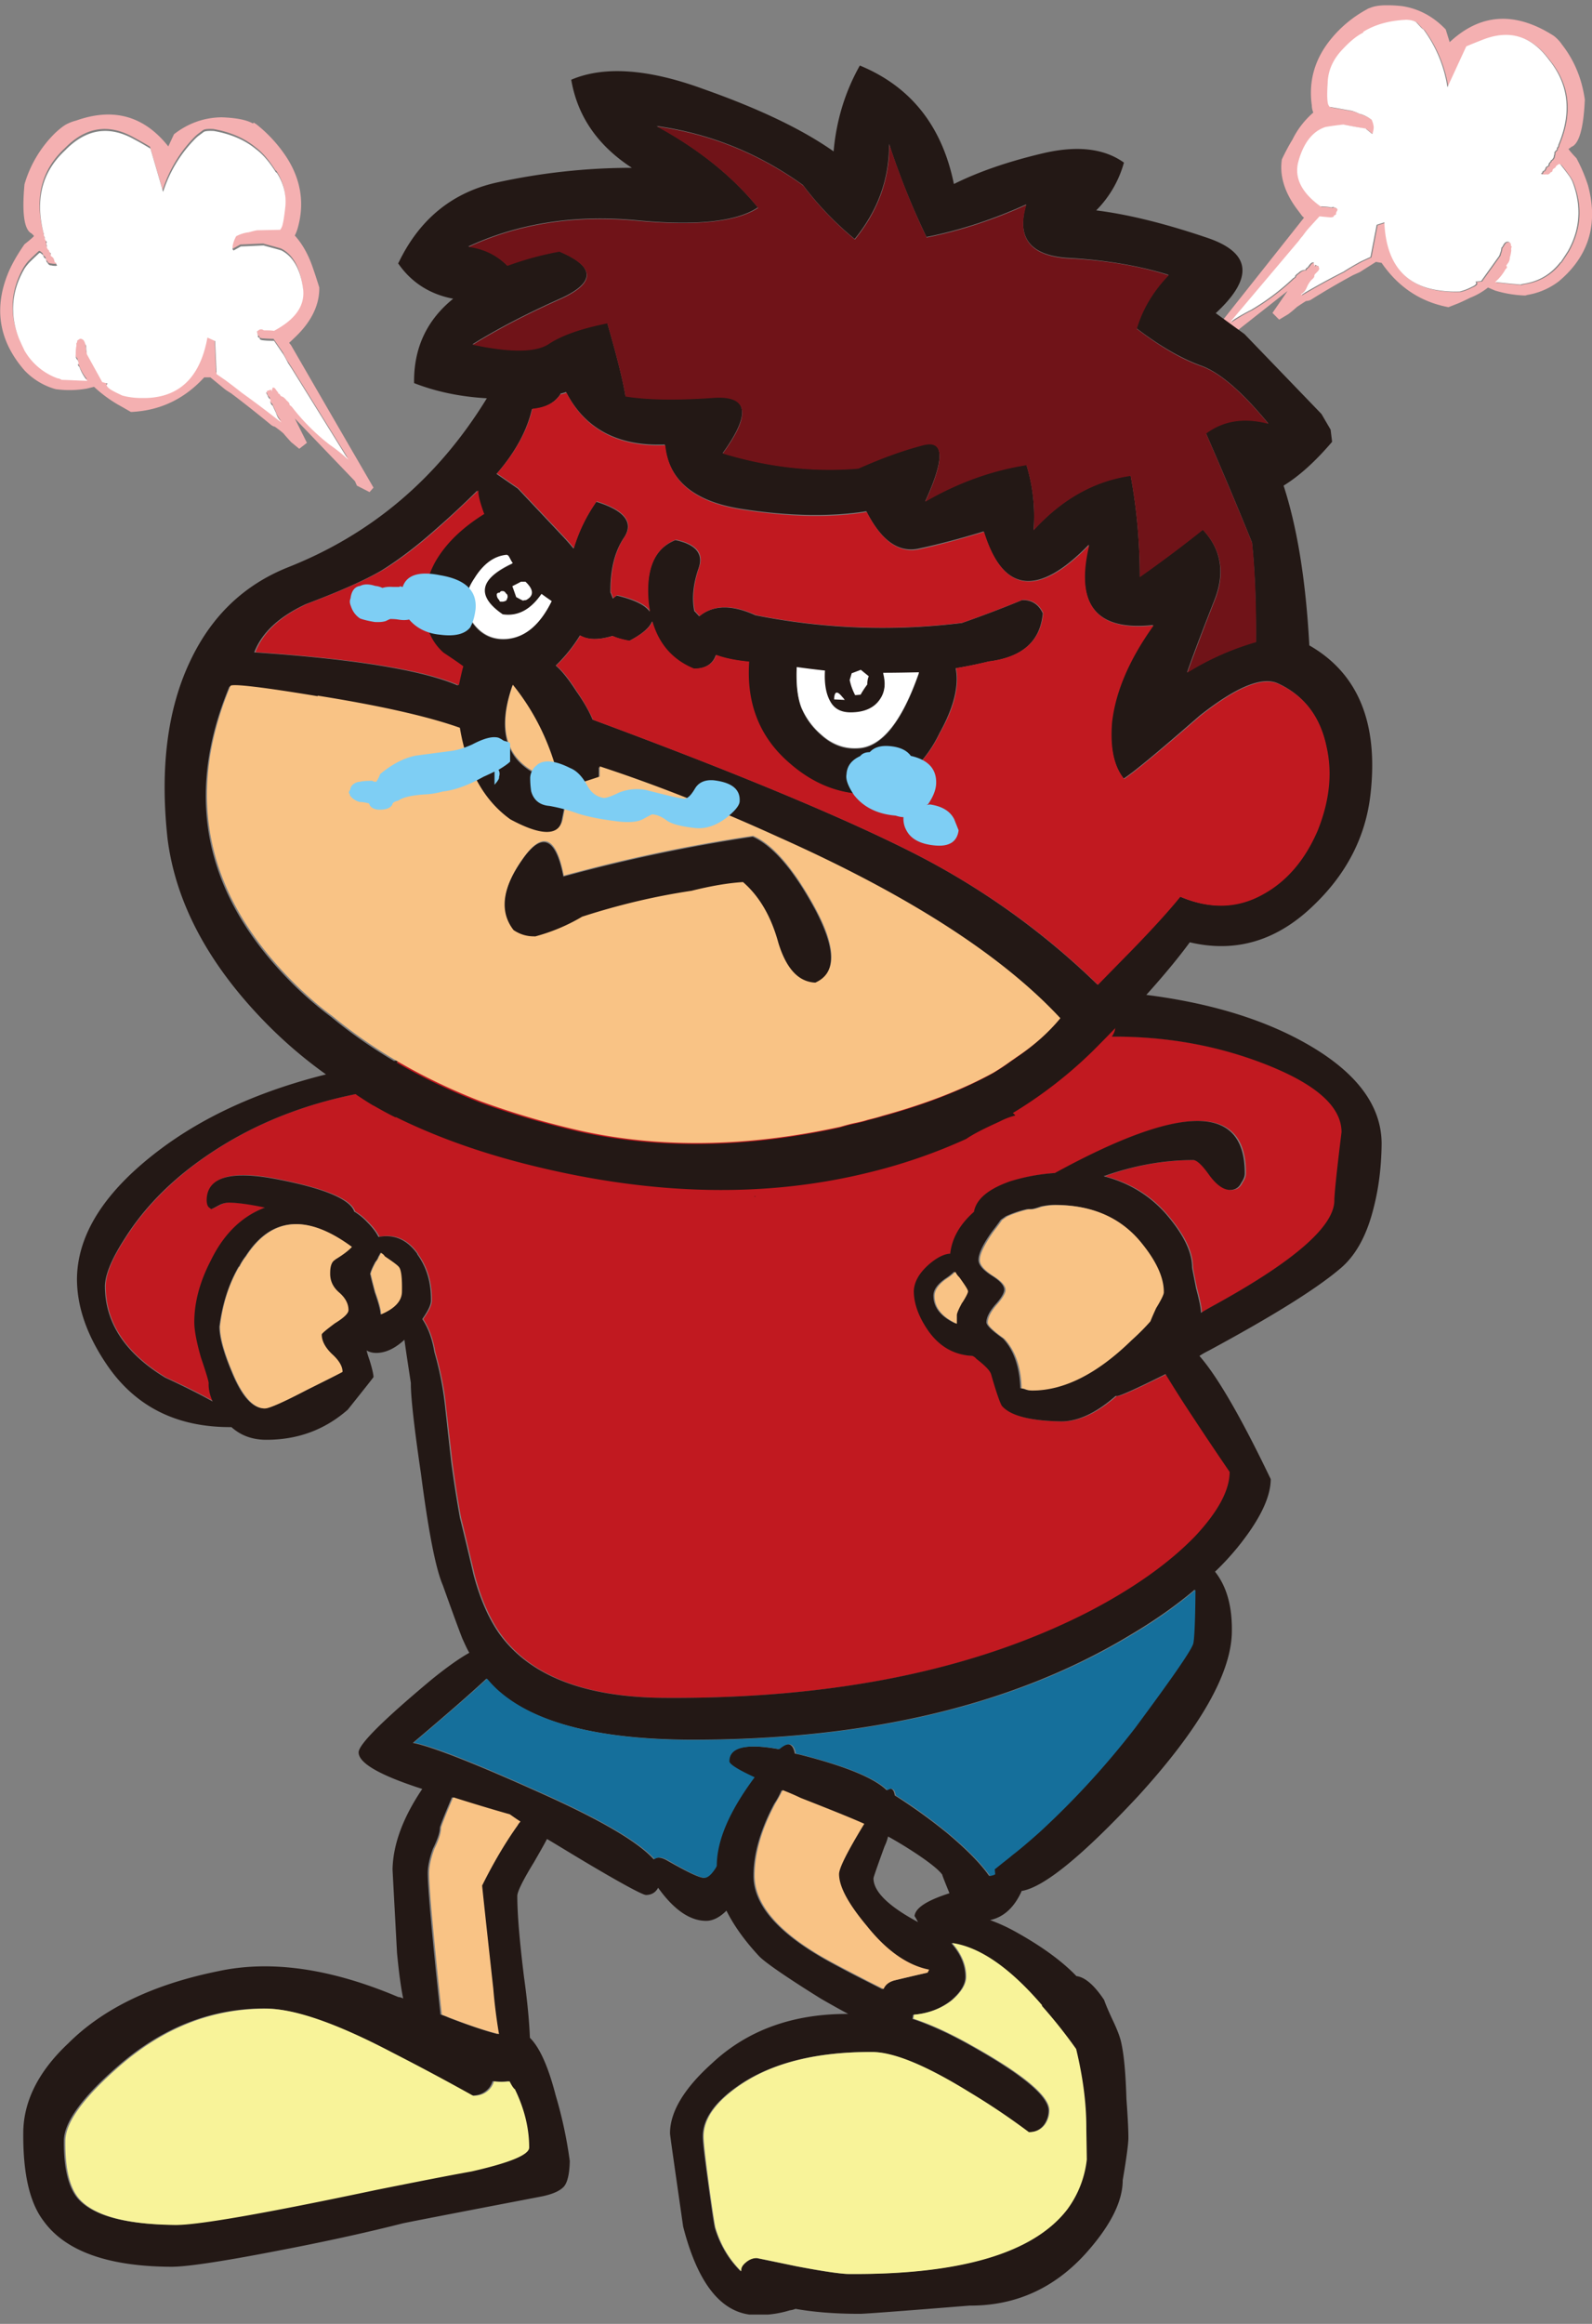 <svg width="109" height="159" fill="none" xmlns="http://www.w3.org/2000/svg"><rect width="100%" height="100%" fill="#808080" stroke="none"/><g clip-path="url(#a)" fill-rule="evenodd" clip-rule="evenodd"><path d="M17.32 8.452c-.407-.239-1.12-.392-2.153-.426-1.203.017-2.288.409-3.254 1.158l-.39.834c-1.66-2.094-3.762-2.673-6.304-1.77-.27.068-.525.17-.762.306-.237.153-.458.34-.661.528a8.07 8.07 0 0 0-2.118 3.525c-.187 2.009-.017 3.133.491 3.371l.136.136c.017 0 .017.017 0 .069a8.584 8.584 0 0 1-.627.527c-.39.562-.746 1.141-1.034 1.771-1.102 2.503-.763 4.802 1.034 6.862a4.677 4.677 0 0 0 2.05 1.26c.068.017.119.034.17.034a6.89 6.89 0 0 0 2.05-.05l.492-.12a9.08 9.08 0 0 0 1.898 1.362l.627.358c1.966-.085 3.643-.868 5.016-2.367h.424l1 .817c.135.103.287.188.44.29.949.715 1.847 1.43 2.694 2.128.085.069.17.12.272.137.22.153.423.306.593.46.17.204.356.408.525.595l.56.46.525-.409-.83-1.668 4.117 4.29.136.307.864.443.271-.307a4906.033 4906.033 0 0 1-5.643-9.74l-.135-.17s.084-.068.135-.119l.339-.323c1.085-1.056 1.61-2.18 1.593-3.338a38.644 38.644 0 0 0-.492-1.498c-.288-.8-.677-1.499-1.186-2.06.085-.154.136-.307.187-.46.491-1.686.254-3.304-.712-4.836a9.555 9.555 0 0 0-2.085-2.299c-.067-.051-.135-.085-.203-.136m1.56 3.32c.457.732.66 1.482.575 2.265-.084.783-.17 1.277-.254 1.447a.635.635 0 0 1-.102.17l-1.592.035a6.651 6.651 0 0 0-.56.136c-.288.017-.576.119-.864.272a2.515 2.515 0 0 0-.203.494c-.051.12-.051.238-.034.409 0 .017.017.05.068.068l.491-.273c.525-.017 1.05-.05 1.56-.068.423.12.83.222 1.22.34.83.41 1.321 1.312 1.49 2.708.12 1.107-.542 2.043-2 2.793a8.267 8.267 0 0 0-.694-.034.324.324 0 0 0-.136-.068h-.067s-.136.034-.204.102c-.017 0-.05.017-.067.068.017.068.034.119.034.17.016.017.033.068.033.136 0 .051.034.085.102.103.017.05.034.085.034.102a.403.403 0 0 0 .203.068c.255.017.509.034.763.034l.644.936c.101.205.203.409.322.596.085.12.152.239.237.358l3.88 6.25a18.097 18.097 0 0 0-1.287-1.04c-1-.783-1.864-1.651-2.593-2.605-.068-.05-.118-.085-.135-.102 0-.051 0-.085-.034-.136a.805.805 0 0 0-.17-.17 1.573 1.573 0 0 0-.237-.239c-.05-.017-.102-.051-.17-.068-.05-.12-.101-.17-.169-.17 0-.068-.017-.102-.068-.137-.017-.05-.05-.085-.102-.136-.017-.068-.084-.119-.169-.136-.05 0-.068.051-.068.136-.05 0-.05.051 0 .136-.05-.05-.084-.085-.101-.136-.017 0-.051 0-.068.034-.068.017-.119.034-.17.034 0 .017-.017.069-.067.137 0 .05 0 .068.033.102.017.05.051.085.068.136.017.068.051.12.102.17l.068.068s.017.12 0 .17c.017.069.05.12.067.17.068.052.12.103.136.171.085.188.153.324.203.443.051.153.119.29.204.409.017.05.05.068.067.102a.26.26 0 0 1 .068.102 42.918 42.918 0 0 0-2.694-2.026 18.25 18.25 0 0 0-1.136-.869l-.593-.408-.101-2.265-.526-.239c-.508 2.793-2.016 4.172-4.508 4.138a5.03 5.03 0 0 1-1.321-.17 5.85 5.85 0 0 1-.797-.409c-.271-.17-.339-.306-.203-.408l-.373-.103-1.034-1.873s-.034-.136-.034-.204c-.017-.12-.034-.238-.034-.409a.912.912 0 0 1-.101-.238l-.068-.136s-.102-.085-.17-.102h-.033s-.068 0-.102.034c-.085.05-.136.068-.136.102 0 .085-.017.136-.067.17a.564.564 0 0 1 0 .239c-.017.17-.034.357-.034.527-.017.154.017.29.135.392.017.051.034.085.034.136.051.051.051.068 0 .102a.189.189 0 0 0 0 .137c.051.05.085.085.102.136.102.29.271.579.491.868.017 0 .034 0 .034.034h-.034c-.559-.017-1.135-.05-1.728-.068a.567.567 0 0 0-.271-.102c-.966-.358-1.729-.97-2.254-1.873a.13.13 0 0 0-.034-.068 5.283 5.283 0 0 1-.356-.766c-.644-1.652-.525-3.236.356-4.768.102-.153.203-.307.339-.443.22-.221.457-.443.695-.664h.067s.136.102.204.17c0 .051 0 .085.034.102.017.052.05.086.101.103a.22.22 0 0 1 .068.17c.017.068.05.12.102.136 0 .051.034.085.101.136.051.017.085.035.136.035.119.017.22.034.339.034l.068-.035s-.068-.085-.068-.136c-.017-.05-.05-.068-.102-.068-.017-.12-.05-.187-.068-.238-.016-.051-.05-.068-.067-.102-.051-.052-.085-.086-.136-.103v-.17s-.05-.085-.102-.102c0-.068-.017-.12-.067-.136a.639.639 0 0 1-.102-.17v-.137s0-.05-.034-.102c0-.017 0-.068.034-.136-.017-.017-.05-.068-.102-.136-.017-.052-.034-.085-.034-.137 0-.05 0-.085-.033-.102a.607.607 0 0 1-.034-.17c-.61-2.333-.136-4.24 1.457-5.721 1.44-1.482 3.016-1.72 4.745-.75.373.205.746.41 1.102.63l.864 2.963c.474-1.43 1.203-2.639 2.22-3.66.05-.052.119-.103.17-.154l.39-.29c.118-.068.338-.085.694-.068 1.17.205 2.135.63 2.88 1.243.441.324.899.835 1.357 1.567" fill="#F4B0B1"/><path d="M18.878 11.772c-.457-.732-.915-1.243-1.355-1.566-.763-.63-1.729-1.039-2.881-1.243-.356-.017-.593 0-.695.068l-.39.29s-.118.101-.17.153a9.096 9.096 0 0 0-2.22 3.66l-.864-2.962a16.968 16.968 0 0 0-1.101-.63c-1.729-.971-3.305-.733-4.745.749C2.864 11.772 2.389 13.679 3 16.012c0 .051 0 .12.033.17.017.018.034.052.034.103 0 .05 0 .085.034.136.051.068.085.119.102.136-.017.068-.034.12-.034.136.017.051.034.085.034.102v.137s.05.102.102.17c.05.017.067.068.067.136.051.017.068.051.102.102v.17s.085.052.136.103c.017.017.05.05.067.102.017.051.051.12.068.238.051 0 .085.017.102.068 0 .052.017.086.068.137l-.068.034c-.119 0-.22 0-.34-.034-.05 0-.084 0-.135-.034-.067-.051-.101-.086-.101-.137-.051-.017-.085-.068-.102-.136a.219.219 0 0 0-.068-.17.153.153 0 0 1-.101-.102c-.017-.017-.034-.051-.034-.102a1.788 1.788 0 0 0-.204-.17h-.067c-.238.22-.475.442-.695.663-.119.137-.238.273-.34.443-.88 1.532-1 3.116-.355 4.768.119.272.237.528.356.766a.13.13 0 0 0 .034.068 4.293 4.293 0 0 0 2.254 1.873.566.566 0 0 1 .27.102c.594.017 1.153.052 1.73.069h.033s0-.035-.034-.035c-.22-.289-.39-.579-.491-.868-.017-.051-.051-.085-.102-.136a.189.189 0 0 1 0-.136c.05-.017.05-.052 0-.103 0-.05 0-.085-.034-.136-.118-.102-.152-.238-.135-.391 0-.17 0-.358.034-.528a.564.564 0 0 0 0-.239c.05-.017.067-.085.067-.17 0-.017.051-.051.136-.102.017-.017.05-.034.102-.034h.033s.12.05.17.102l.068.136s.05.153.101.239c0 .153 0 .29.034.408 0 .068 0 .137.034.205L7 26.144l.373.102c-.136.085-.068.221.203.409.254.153.508.272.797.408.44.12.88.17 1.321.17 2.492.052 4-1.328 4.508-4.137l.525.238.102 2.265.593.408c.373.273.746.562 1.136.869a74.242 74.242 0 0 1 2.694 2.026c-.017-.051-.05-.068-.068-.102-.017-.017-.05-.051-.067-.102a1.315 1.315 0 0 1-.204-.409c-.05-.12-.118-.255-.203-.443-.017-.068-.068-.119-.136-.17-.017-.051-.05-.102-.067-.17a.29.29 0 0 0 0-.17l-.068-.069s-.085-.102-.102-.17c-.017-.05-.05-.085-.068-.136-.017-.017-.034-.051-.034-.102.051-.068.068-.12.068-.136.051 0 .102 0 .17-.034a.128.128 0 0 1 .067-.035c.017.052.051.086.102.137-.05-.085-.05-.137 0-.137 0-.085.017-.136.068-.136.085.017.152.068.17.136.05.052.067.086.101.137.05.017.068.068.068.136.068 0 .119.051.17.17.067.017.118.051.169.068.084.068.17.137.237.239a.802.802 0 0 1 .17.17c.017.051.033.085.033.136.017.017.068.051.136.102a14.476 14.476 0 0 0 2.593 2.606c.44.306.881.647 1.288 1.038l-3.881-6.249c-.085-.12-.152-.238-.237-.358a10.225 10.225 0 0 0-.322-.595l-.644-.937c-.238 0-.492 0-.763-.034a.404.404 0 0 1-.203-.068c0-.017 0-.051-.034-.102-.068-.017-.102-.051-.102-.102 0-.069 0-.12-.034-.137 0-.05 0-.102-.034-.17.017-.051.051-.068.068-.068.068-.068.136-.102.204-.102h.067s.119.05.136.068c.254 0 .491 0 .695.034 1.44-.766 2.101-1.686 2-2.793-.17-1.396-.678-2.281-1.492-2.707-.39-.12-.813-.221-1.22-.34-.508.017-1.034.05-1.559.067l-.492.273s-.067-.051-.067-.068c-.017-.153 0-.29.034-.409.05-.17.118-.34.203-.494.288-.153.576-.238.864-.272.187-.051.373-.102.56-.136l1.592-.034s.085-.12.102-.17c.085-.17.17-.665.254-1.448.068-.783-.118-1.55-.576-2.265" fill="#fff"/><path d="M93.765.551s-.136.051-.203.102a8.183 8.183 0 0 0-2.356 1.924c-1.17 1.38-1.627 2.93-1.39 4.632 0 .153.034.323.102.494a5.843 5.843 0 0 0-1.423 1.839c-.271.442-.509.902-.729 1.362-.17 1.124.186 2.299 1.102 3.49l.305.41s.084.05.101.101l-.135.17c-2.305 2.912-4.61 5.807-6.897 8.702l.237.34.898-.34.17-.239 4.609-3.627-1.034 1.499.458.46.627-.375c.203-.153.406-.323.593-.494.203-.136.407-.272.627-.408a.766.766 0 0 0 .305-.069 50.976 50.976 0 0 1 2.915-1.702l.457-.205 1.102-.698.39.068c1.152 1.67 2.677 2.674 4.575 3.031l.695-.272c.271-.12.525-.238.796-.375.441-.17.848-.408 1.22-.698l.475.205a7.939 7.939 0 0 0 2.017.34c.05 0 .101 0 .169-.034a4.84 4.84 0 0 0 2.186-.937c2.051-1.72 2.712-3.916 2-6.555a11.053 11.053 0 0 0-.797-1.873 6.365 6.365 0 0 1-.525-.596c0-.051 0-.068.034-.068.051-.017.085-.051.136-.102.525-.17.847-1.26.932-3.236-.204-1.43-.712-2.673-1.56-3.763a2.626 2.626 0 0 0-.559-.596c-.237-.153-.474-.29-.695-.409-2.372-1.243-4.507-.97-6.44.835l-.27-.869c-.848-.885-1.847-1.43-3.017-1.6-1.017-.102-1.745-.068-2.186.136m-.39 1.669c.814-.511 1.814-.784 2.983-.835.339.017.56.086.66.17l.34.375s.101.085.17.136A8.996 8.996 0 0 1 99.17 6l1.288-2.793a26.61 26.61 0 0 1 1.135-.46c1.831-.715 3.356-.238 4.542 1.397 1.356 1.669 1.559 3.593.627 5.806 0 .068-.017.12-.068.17-.017.018-.034.052-.034.103 0 .05-.017.085-.067.102-.051.068-.085.102-.102.136v.136s-.034.085-.034.103c0 .017 0 .068-.034.136-.017.017-.051.068-.102.136-.067.017-.101.068-.101.136a.153.153 0 0 0-.102.102.504.504 0 0 0-.034.17c-.051 0-.085.018-.135.069-.051.017-.068.05-.068.102a.637.637 0 0 1-.102.17c-.051 0-.085.017-.102.068 0 .051-.033.085-.101.136l.068.035a.917.917 0 0 0 .305 0c.05.017.084.017.135 0 .085-.052.136-.086.136-.137.051 0 .085-.017.135-.068 0-.068.017-.119.068-.17.051-.017.085-.051.136-.102.017 0 .034-.017.034-.068.067-.068.152-.12.237-.17a.13.13 0 0 0 .068.034c.203.238.389.493.559.732.119.153.203.306.271.46.644 1.634.542 3.218-.305 4.733-.153.238-.305.477-.458.698 0 .017-.017.051-.067.068a3.747 3.747 0 0 1-2.424 1.465c-.135.017-.237.05-.305.068a51.632 51.632 0 0 1-1.694-.17h-.034s0-.034.034-.034c.271-.239.474-.494.627-.767a.354.354 0 0 1 .101-.136c.051-.017.051-.068.034-.136-.051-.017-.051-.051 0-.102a.262.262 0 0 1 .068-.103.656.656 0 0 0 .136-.408c.05-.153.084-.324.101-.494a.409.409 0 0 1 .034-.238c-.051-.017-.068-.085-.068-.17.017-.018 0-.069-.101-.137-.017-.017-.051-.034-.102-.034h-.034s-.119.017-.169.068l-.102.136s-.068.137-.136.205a1.44 1.44 0 0 1-.101.408c0 .052-.017.103-.068.17l-1.22 1.704-.39.034c.136.119.051.238-.271.374a3.813 3.813 0 0 1-.797.307 7.17 7.17 0 0 1-1.355-.069c-2.44-.306-3.712-1.873-3.813-4.665l-.526.17-.423 2.197-.661.306c-.373.205-.78.426-1.186.698a49.424 49.424 0 0 0-2.915 1.601c.017-.051.05-.085.068-.102a.26.26 0 0 0 .101-.068c.085-.085.17-.205.237-.358.051-.119.119-.238.238-.409a.804.804 0 0 1 .17-.17c.016-.017.05-.068.1-.136-.016-.051 0-.102.035-.17l.068-.068.135-.137s.05-.05.068-.102c.017-.017.034-.05.034-.102-.017-.068-.034-.12-.034-.136-.051-.017-.102-.051-.17-.068a.129.129 0 0 0-.067-.034l-.102.102c.05-.085.05-.136 0-.136.017-.085 0-.137-.034-.137a.241.241 0 0 0-.203.103c-.051.05-.068.085-.102.136-.017 0-.05.034-.068.102-.068 0-.118.051-.17.17-.084 0-.152 0-.203.034-.084.017-.17.085-.27.17-.069.052-.12.086-.17.137-.051.05-.068.085-.068.136-.017.017-.068.051-.136.102-.864.817-1.83 1.55-2.88 2.163-.492.238-.966.527-1.424.834l4.677-5.534c.085-.136.17-.238.271-.34a3.56 3.56 0 0 1 .441-.562l.729-.8c.237.016.491.05.762.067.051 0 .119 0 .204-.034 0-.017 0-.05.033-.102.085-.017.136-.05.136-.102 0-.068 0-.12.034-.136.017-.051.05-.085.068-.136-.017-.069-.051-.103-.068-.103a.217.217 0 0 0-.17-.068l-.067-.034s-.119.034-.136.034a3.52 3.52 0 0 0-.728-.068c-1.288-.936-1.797-1.941-1.526-3.03.356-1.312.966-2.112 1.864-2.402.373-.068.78-.119 1.22-.17.492.085 1 .17 1.526.272l.457.375s.034-.051.034-.068c.051-.153.068-.29.068-.409a1.517 1.517 0 0 0-.136-.493 2.222 2.222 0 0 0-.83-.41 3.342 3.342 0 0 0-.525-.203l-1.525-.273s-.085-.12-.102-.17c-.068-.205-.085-.681-.034-1.43.017-.8.305-1.516.864-2.163.576-.647 1.102-1.09 1.593-1.328" fill="#F4B0B1"/><path d="M93.358 2.22c-.491.238-1.016.68-1.593 1.328-.559.647-.847 1.362-.864 2.162-.05.75-.034 1.226.034 1.43a.64.64 0 0 0 .102.171l1.525.272c.17.052.356.12.525.205.288.068.56.204.83.408.068.154.12.324.136.494 0 .12-.017.239-.068.409 0 .017 0 .051-.034.068l-.457-.375a35.179 35.179 0 0 1-1.525-.272c-.44.051-.847.102-1.22.17-.882.29-1.509 1.09-1.864 2.401-.272 1.09.237 2.095 1.525 3.031.237 0 .491.017.728.068.017 0 .068 0 .136-.034l.068.034s.118.017.17.068c.016 0 .05.034.067.103-.017.05-.05.085-.068.136-.017.017-.034.068-.034.136 0 .051-.05.085-.135.102-.017.051-.034.068-.034.102-.085.017-.153.034-.204.034-.27-.017-.525-.05-.762-.068l-.729.8c-.152.17-.305.375-.44.562-.085.086-.17.205-.272.341l-4.677 5.534a11.98 11.98 0 0 1 1.424-.834 15.954 15.954 0 0 0 2.88-2.163c.068-.051.12-.068.136-.102 0-.051.017-.085.068-.136.05-.051.102-.085.17-.136a.662.662 0 0 1 .474-.205c.05-.119.102-.17.17-.17.016-.068.05-.102.067-.102.017-.051.051-.085.102-.137a.241.241 0 0 1 .203-.102c.051 0 .051.051.034.137.051 0 .051.05 0 .136.051-.051.085-.068.102-.102.017 0 .05 0 .068.034.067.017.118.05.17.068 0 .017 0 .068.033.136 0 .051 0 .068-.034.102-.017.051-.05.085-.068.102l-.135.137-.068.068s-.05.119-.034.17c-.05.068-.085.12-.102.136a.802.802 0 0 0-.17.17c-.118.154-.186.29-.236.41-.068.152-.136.271-.238.357-.017.017-.05.05-.101.068-.017.017-.051.05-.068.102a49.458 49.458 0 0 1 2.915-1.6 19.18 19.18 0 0 1 1.186-.699l.66-.306.425-2.197.525-.17c.118 2.792 1.39 4.359 3.813 4.666.44.068.898.085 1.356.068a3.82 3.82 0 0 0 .796-.307c.305-.136.39-.255.271-.374l.39-.035 1.22-1.702s.068-.12.068-.17c.051-.12.085-.239.102-.41a.484.484 0 0 0 .135-.204l.102-.136s.102-.068.169-.068h.034s.068 0 .102.034c.085.068.119.12.102.136 0 .085.017.136.067.17a.317.317 0 0 0-.034.239c-.016.17-.05.34-.101.494 0 .153-.051.29-.136.408-.017.017-.051.052-.068.103-.05.05-.05.068 0 .102.017.068 0 .119-.033.136-.051.051-.085.085-.102.136a3.292 3.292 0 0 1-.627.767c-.017 0-.034 0-.034.034h.034c.559.068 1.118.119 1.694.17.068-.017.17-.051.306-.068.999-.17 1.796-.664 2.423-1.465.051-.017.068-.05.068-.068.152-.221.305-.46.457-.698.848-1.515.932-3.099.305-4.734a2.168 2.168 0 0 0-.271-.46c-.169-.238-.373-.493-.559-.732-.017 0-.051 0-.068-.034a1.196 1.196 0 0 0-.237.17c0 .052 0 .069-.034.069-.051.05-.085.085-.136.102a.221.221 0 0 0-.067.17c-.051.051-.085.068-.136.068 0 .051-.051.085-.136.136a.185.185 0 0 1-.135 0 .912.912 0 0 1-.305 0l-.068-.034s.102-.085.102-.136c.017-.05.051-.068.101-.068a.639.639 0 0 0 .102-.17c0-.051.017-.068.068-.102.051-.051.085-.068.135-.068 0-.069 0-.12.034-.17.034-.052.051-.086.102-.103 0-.068.034-.12.102-.136.051-.068.084-.12.101-.136.017-.068.034-.12.034-.136 0-.018 0-.052.034-.103v-.136l.102-.136c.051-.017.068-.051.068-.102s0-.085.034-.103a.221.221 0 0 0 .067-.17c.932-2.196.712-4.137-.627-5.806-1.203-1.652-2.711-2.112-4.541-1.396-.39.153-.78.306-1.136.46l-1.288 2.792a8.998 8.998 0 0 0-1.627-3.934c-.067-.05-.118-.085-.17-.136l-.338-.374c-.119-.086-.339-.154-.66-.17-1.17.05-2.17.323-2.984.834" fill="#fff"/><path d="M33.147 74.621c-.17 0-.406-.085-.66-.238.44-.017.915-.051 1.39-.102a.884.884 0 0 1-.73.34Zm-5.71-2.094c-.204.085-.306.204-.306.34 0 .426.068.733.204.937.203.221.491.392.898.494-6.033.528-11.15 2.435-15.32 5.704-1.796 1.43-3.22 2.98-4.287 4.666-.915 1.38-1.373 2.486-1.39 3.303 0 2.52 1.373 4.598 4.118 6.266 1.356.63 2.44 1.158 3.254 1.635-.204-.46-.288-.885-.271-1.26 0-.12-.17-.681-.526-1.737-.305-1.073-.457-1.873-.457-2.435 0-1.158.271-2.35.83-3.593.136-.272.271-.527.407-.8.881-1.72 2.084-2.86 3.61-3.44a15.427 15.427 0 0 0-2.424-.34c-.237 0-.474.051-.695.17a6.575 6.575 0 0 1-.559.273l-.17-.137c-.084-.085-.135-.255-.135-.493.017-1.601 1.712-2.06 5.05-1.363 3.101.63 4.78 1.346 5.05 2.163.34.204.627.443.898.732.356.358.61.681.763 1.005 1.085-.205 1.966.187 2.66 1.175v.034c.645.885.95 1.94.933 3.167 0 .29-.204.715-.593 1.26.39.579.677 1.328.83 2.265.373 1.31.627 2.537.729 3.695.084.749.237 2.026.44 3.831.22 1.617.424 2.895.593 3.797.204.8.509 2.094.932 3.899.441 1.652 1.034 2.997 1.763 4.036 2.084 2.912 5.88 4.376 11.388 4.393 11.54.068 21.25-1.924 29.097-5.96 3.017-1.583 5.39-3.286 7.168-5.091 1.577-1.686 2.356-3.15 2.356-4.41-.813-1.209-1.644-2.418-2.457-3.661a167.934 167.934 0 0 1-1.932-3.03c-2.017 1.004-3.118 1.498-3.322 1.498h-.101c-1.322 1.157-2.56 1.736-3.712 1.736-2.101-.017-3.457-.357-4.05-1.038-.118-.12-.373-.852-.762-2.197-.085-.238-.424-.596-1-1.039a.674.674 0 0 0-.271-.204c-1.322-.068-2.373-.698-3.153-1.907-.576-.885-.864-1.737-.864-2.537.017-.681.424-1.345 1.203-1.958.492-.375.916-.58 1.288-.596.119-1.039.661-1.993 1.627-2.861.153-.868.983-1.567 2.491-2.094 1-.307 2.017-.494 3.05-.562 8.694-4.751 13.033-4.751 12.999.034 0 .204-.085.408-.237.63-.153.34-.407.494-.763.494-.458 0-.932-.341-1.424-1.005-.491-.681-.847-1.039-1.101-1.039-2.034 0-4.084.358-6.135 1.107 1.729.443 3.152 1.311 4.27 2.605 1.17 1.362 1.763 2.554 1.763 3.593 0 .068.085.545.271 1.43.22.818.34 1.397.34 1.703.304-.204.66-.408 1.033-.596 5.389-2.98 8.1-5.346 8.1-7.1 0-.375.17-1.924.492-4.666 0-1.737-1.729-3.286-5.169-4.631-3.203-1.243-6.626-1.873-10.252-1.907h-.305c.152-.222.237-.443.237-.665 0-1.072-1.695-1.924-5.067-2.57a41.454 41.454 0 0 0-3.508-.597c-5.084-.664-8.677-.817-10.744-.443-1 .154-2.78.63-5.372 1.43-2.915.886-5.118 1.5-6.61 1.84-2.914.647-7.05 1.226-12.404 1.77-2.746.24-4.474.529-5.203.87m34.114-3.526c.372-.068.61-.085.728-.068.102 0 .237.017.39.068.61.051 1.66.239 3.118.596 1.813.426 3.203.647 4.186.665.373 0 .83.05 1.356.17-.593.017-2.186.272-4.745.766-2.678.494-4.288.715-4.847.698-2.983-.272-4.66-.409-5.016-.409-2.17.307-3.44.46-3.813.46-.932 0-1.525-.17-1.797-.528a.392.392 0 0 1-.067-.238c5.44-1.243 8.93-1.975 10.49-2.197" fill="#C11920"/><path d="M27.436 72.527c-6.761.954-12.218 2.963-16.353 6.028-3.847 2.86-5.779 5.84-5.813 8.94 0 1.89.661 3.797 1.95 5.738 1.931 2.928 4.761 4.41 8.523 4.41h.102c.644.579 1.44.868 2.39.868 2.152 0 3.999-.68 5.575-2.06 1.17-1.464 1.762-2.214 1.762-2.23 0-.17-.084-.563-.27-1.159a7.156 7.156 0 0 1-.204-.664c.203.12.424.17.66.17.645 0 1.289-.306 1.933-.902.084.647.237 1.635.44 2.963-.017.817.204 2.895.695 6.232.508 3.917 1 6.454 1.491 7.595.881 2.469 1.356 3.729 1.39 3.763.136.306.271.596.424.868-.678.375-1.543.988-2.593 1.839-3.322 2.776-4.983 4.427-4.983 4.972 0 .732 1.441 1.567 4.356 2.503-1.322 1.958-2 3.797-2.034 5.5 0 .051.102 1.941.305 5.704.119 1.26.254 2.316.424 3.134a.87.87 0 0 0-.34-.103c-4.625-1.958-8.726-2.537-12.302-1.771-4.474.903-7.897 2.555-10.287 4.939-2.05 1.924-3.084 3.984-3.084 6.164-.017 2.758.44 4.75 1.39 5.993 1.49 2.061 4.406 3.116 8.76 3.133 1.018 0 3.34-.34 6.966-1.038 3.406-.647 6.355-1.294 8.83-1.924.287-.069 3.456-.682 9.49-1.839.796-.154 1.321-.392 1.592-.699.237-.289.373-.868.39-1.736a29.532 29.532 0 0 0-.966-4.496c-.509-1.975-1.102-3.286-1.763-3.933-.05-1.209-.186-2.588-.406-4.172-.305-2.469-.458-4.308-.458-5.534 0-.289.373-1.056 1.136-2.299.372-.647.677-1.175.898-1.6.78.46 1.66 1.004 2.66 1.6 2.525 1.499 3.898 2.231 4.118 2.231.373 0 .661-.17.83-.494 1.085 1.516 2.187 2.265 3.288 2.265.458 0 .933-.238 1.39-.698.508 1.021 1.254 2.06 2.22 3.099.356.391 1.763 1.379 4.254 2.929.711.408 1.321.749 1.864 1.038-3.78-.017-6.898 1.107-9.32 3.372-1.933 1.737-2.882 3.337-2.882 4.802 0 .119.305 2.23.898 6.368 1.034 4.052 2.729 6.062 5.05 6.062.848 0 1.593-.119 2.254-.324.136-.017.271-.051.39-.102 1.22.221 2.695.341 4.406.341.356 0 2.847-.188 7.507-.562 3.136.017 5.796-1.175 7.965-3.576 1.678-1.873 2.525-3.542 2.525-5.006.272-1.584.39-2.537.39-2.895 0-.596-.05-1.498-.135-2.673-.051-1.652-.153-2.895-.34-3.763-.067-.375-.254-.886-.559-1.533-.338-.715-.542-1.209-.627-1.464-.677-1.022-1.321-1.567-1.898-1.635-1-1.039-2.423-2.077-4.287-3.099a11.62 11.62 0 0 0-1.627-.732c.932-.205 1.644-.852 2.152-1.958v-.034c1.525-.239 4.186-2.418 7.999-6.505 4.27-4.683 6.406-8.463 6.406-11.306.017-1.72-.373-3.048-1.153-4.036.56-.528 1.051-1.073 1.492-1.601 1.542-1.89 2.321-3.473 2.321-4.733-2.016-4.206-3.643-7.016-4.88-8.429.203-.136.423-.255.66-.375 4.288-2.315 7.254-4.154 8.898-5.534 1.101-.885 1.88-2.281 2.355-4.171.356-1.363.543-2.827.56-4.428 0-2.792-1.95-5.21-5.847-7.236-4.27-2.214-9.93-3.338-16.98-3.372-.153 0-.323 0-.492.034 3.39.647 5.084 1.499 5.084 2.571 0 .222-.085.443-.237.665h.305c3.626.016 7.05.646 10.252 1.907 3.457 1.362 5.17 2.894 5.17 4.631-.34 2.742-.492 4.291-.492 4.666 0 1.754-2.695 4.12-8.1 7.1-.374.205-.713.392-1.034.596 0-.306-.12-.885-.34-1.703-.169-.885-.27-1.362-.27-1.43 0-1.039-.594-2.248-1.763-3.61-1.135-1.294-2.559-2.162-4.288-2.605 2.051-.732 4.102-1.107 6.135-1.107.237 0 .61.34 1.102 1.039.491.664.966 1.004 1.423 1.004.356 0 .61-.17.763-.493.152-.222.237-.426.237-.63.017-4.785-4.304-4.785-12.998-.034-1.034.068-2.05.255-3.05.562-1.509.527-2.339 1.226-2.492 2.094-.982.868-1.508 1.822-1.626 2.86-.373.018-.814.222-1.288.597-.78.63-1.17 1.277-1.204 1.958 0 .8.289 1.652.865 2.537.78 1.209 1.83 1.839 3.152 1.907.118.051.203.12.271.204.576.443.915.784 1 1.039.39 1.362.66 2.094.762 2.197.594.664 1.95 1.004 4.05 1.038 1.153 0 2.39-.579 3.712-1.737h.102c.203 0 1.304-.493 3.321-1.498a86.473 86.473 0 0 0 1.932 3.031 227.995 227.995 0 0 0 2.457 3.661c0 1.243-.78 2.707-2.355 4.393-1.763 1.822-4.152 3.525-7.169 5.108-7.846 4.053-17.556 6.028-29.097 5.96-5.507-.017-9.303-1.498-11.388-4.393-.729-1.039-1.322-2.384-1.762-4.036a265.778 265.778 0 0 0-.932-3.899 84.14 84.14 0 0 1-.593-3.797c-.204-1.805-.34-3.082-.424-3.831a21.513 21.513 0 0 0-.729-3.695c-.152-.937-.44-1.686-.83-2.265.39-.562.593-.97.593-1.26.017-1.226-.288-2.282-.932-3.167v-.034c-.695-.97-1.576-1.363-2.66-1.158-.153-.307-.407-.647-.763-1.005a4.134 4.134 0 0 0-.899-.732c-.27-.817-1.948-1.55-5.05-2.163-3.338-.68-5.016-.238-5.05 1.363 0 .238.051.408.136.494l.17.136c.084-.017.27-.12.559-.273.22-.119.457-.17.694-.17.661.017 1.475.136 2.424.34-1.525.58-2.729 1.72-3.61 3.44-.135.273-.271.528-.39.8-.559 1.243-.83 2.452-.83 3.593 0 .562.152 1.363.458 2.435.355 1.039.525 1.618.525 1.737-.017.375.068.8.271 1.26-.813-.46-1.898-1.004-3.254-1.635-2.745-1.668-4.118-3.763-4.118-6.266.017-.817.492-1.924 1.39-3.303 1.068-1.686 2.491-3.252 4.287-4.666 4.186-3.269 9.287-5.176 15.32-5.704-.39-.12-.695-.272-.898-.494-.136-.204-.203-.51-.203-.936 0-.137.101-.239.305-.34m5.71 2.093c.306 0 .56-.119.73-.34-.492.051-.95.085-1.39.102.27.153.491.238.66.238Zm-7.761 12.567c0-.136.119-.426.356-.868a.957.957 0 0 0 .203-.341c.068-.12.119-.204.136-.272.135.068.22.153.271.238.56.374.864.63.966.732.152.17.22.732.203 1.669 0 .647-.474 1.175-1.423 1.566 0-.272-.136-.766-.39-1.498-.203-.75-.305-1.158-.305-1.226m-8.999-.528a4.47 4.47 0 0 1 .458-.732c1.745-2.69 4.152-2.895 7.236-.63-.271.272-.66.562-1.152.868 0 .017 0 .034-.034.034-.204.137-.305.426-.305.869-.017.51.17.953.593 1.328.44.374.66.783.66 1.226 0 .221-.304.528-.931.902-.593.443-.898.698-.898.767 0 .442.237.885.694 1.328.492.442.73.851.73 1.226 0 .017-.814.442-2.424 1.243-1.644.851-2.593 1.26-2.881 1.26-.814 0-1.576-.852-2.254-2.537-.56-1.328-.83-2.35-.83-3.065.203-1.55.644-2.929 1.321-4.104M33.3 114.858c.237.289.474.528.695.732 2.474 2.248 6.83 3.389 13.066 3.44 12.235.051 22.369-2.35 30.385-7.203 1.61-.954 3.067-1.975 4.355-3.065-.017 2.316-.085 3.559-.17 3.729-.203.528-1.508 2.435-3.948 5.704a57.122 57.122 0 0 1-6.575 7.169 24.678 24.678 0 0 1-1.865 1.567c-.169.153-.355.306-.525.442-.22.171-.44.358-.66.528l.033.341a.896.896 0 0 1-.373.102c-.593-.851-1.559-1.822-2.88-2.929a37.697 37.697 0 0 0-3.576-2.571c-.068-.443-.255-.562-.56-.358-.88-.851-2.863-1.651-5.948-2.435-.118-.017-.22-.051-.339-.068-.135-.732-.508-.834-1.118-.306-2.271-.409-3.423-.119-3.423.834 0 .204.576.562 1.728 1.107-1.694 2.282-2.559 4.291-2.593 5.994v.068s-.034.051-.034.068c-.305.494-.576.732-.796.732-.305 0-1.152-.409-2.525-1.192-.39-.221-.695-.238-.898-.068-1.085-1.209-3.66-2.707-7.728-4.529-4.541-2.044-7.456-3.184-8.761-3.44 2.338-1.975 4.016-3.44 5.016-4.376m-2.322 8.105a94.42 94.42 0 0 0 3.847 1.158c.22.153.458.324.729.494a1.258 1.258 0 0 0-.203.272c-.814 1.141-1.627 2.503-2.424 4.104 0 .085.254 2.452.763 7.066.118 1.175.237 2.214.39 3.099-.797-.204-1.932-.578-3.39-1.14a7.471 7.471 0 0 0-.525-.205v-.068c-.576-5.398-.864-8.599-.864-9.603 0-.46.118-1.022.356-1.669.305-.613.474-1.107.474-1.43 0-.086.271-.784.83-2.095m3.847 19.429c.102.238.22.425.34.528.016 0 .033 0 .033.034.644 1.328.966 2.656.966 3.967 0 .494-1.322 1.039-3.949 1.635-1.44.272-3.61.681-6.507 1.26-7.592 1.6-12.168 2.401-13.727 2.401-3.321-.017-5.507-.596-6.575-1.737-.678-.749-1.017-2.095-1-4.002 0-1.26 1.237-2.979 3.711-5.125 3.034-2.639 6.372-3.95 10.05-3.933 1.915 0 4.796 1.004 8.626 2.997 1.864.953 3.71 1.941 5.541 2.962.509 0 .898-.187 1.186-.528.119-.153.187-.306.238-.459.203.017.39.034.559.034.17 0 .339 0 .491-.034m27.81-73.407c-.373.017-.61.034-.73.034-.135 0-.27 0-.389-.034-1.542.222-5.05.954-10.49 2.197 0 .085.017.17.068.238.271.358.864.528 1.796.528.373 0 1.644-.153 3.813-.46.356 0 2.017.137 5.016.41.56.016 2.17-.205 4.847-.7 2.559-.493 4.152-.748 4.745-.765a6.236 6.236 0 0 0-1.356-.17c-.966-.018-2.372-.239-4.185-.665-1.458-.357-2.491-.562-3.119-.596m8.694 13.537c.305-.068.61-.102.898-.102 2.56 0 4.542.886 5.931 2.674 1 1.225 1.492 2.315 1.458 3.303 0 .136-.17.494-.526 1.073-.169.374-.305.68-.39.902a18.48 18.48 0 0 1-1.287 1.294c-2.373 2.299-4.627 3.44-6.796 3.44-.203 0-.373-.034-.491-.102-.119-.017-.187-.034-.237-.034-.051-1.465-.441-2.606-1.187-3.406-.745-.528-1.135-.902-1.135-1.107 0-.323.203-.732.593-1.192.424-.46.627-.817.627-1.038 0-.29-.288-.613-.864-.97-.593-.376-.898-.733-.898-1.074 0-.425.305-1.072.932-1.94.237-.307.44-.58.593-.801l.339-.239a7.002 7.002 0 0 1 1.457-.493h.237c.136 0 .39-.068.763-.205m-5.508 6.573c-.237.46-.373.75-.373.868v.596c-1.016-.46-1.525-1.106-1.525-1.907 0-.408.272-.783.797-1.158.237-.153.457-.323.627-.493.05.119.135.238.271.374.39.528.593.852.593.97 0 .086-.135.341-.39.767m5.474 48.103a34.005 34.005 0 0 1 2.356 2.963c.457 1.907.694 3.695.694 5.33 0 .272 0 1.004.034 2.23a7.047 7.047 0 0 1-1.355 3.44c-2.305 2.98-7.27 4.444-14.896 4.41-.526 0-1.729-.17-3.61-.528-1.796-.374-2.694-.562-2.728-.562-.271 0-.526.103-.763.307-.203.17-.305.34-.305.494v.102c-.813-.8-1.407-1.788-1.763-2.963-.067-.272-.22-1.277-.457-3.031-.237-1.754-.373-2.826-.373-3.235 0-1.226.864-2.418 2.593-3.576 2.237-1.481 5.236-2.214 8.982-2.197 1.49.018 3.694.937 6.643 2.759a50.925 50.925 0 0 1 4.05 2.741c.457 0 .83-.17 1.101-.527a1.65 1.65 0 0 0 .305-.971c0-.971-1.779-2.452-5.304-4.427-1.508-.852-2.847-1.448-4.016-1.839.017-.085.034-.17.034-.273 1-.085 1.864-.408 2.593-.97.66-.562 1-1.107 1-1.635 0-.8-.323-1.566-.966-2.299 1.897.273 3.965 1.686 6.168 4.274m-17.777-14.729c.39.154.813.341 1.22.528 1.95.749 3.39 1.345 4.339 1.771-1.153 1.89-1.729 3.031-1.729 3.44 0 .868.627 2.043 1.898 3.541 1.373 1.72 2.796 2.708 4.288 2.997l-.102.205c-1.152.272-1.898.442-2.254.528-.39.119-.661.306-.763.596-1.423-.716-2.559-1.295-3.423-1.771-3.61-1.942-5.406-3.934-5.406-5.994 0-1.516.475-3.15 1.424-4.938a5.32 5.32 0 0 0 .491-.903m11.015 5.773c.017.085.187.511.492 1.26-1.542.494-2.339 1.004-2.39 1.566.017.017.102.154.238.409-2.034-1.09-3.05-2.094-3.05-2.997 0-.068.254-.8.762-2.196.118-.239.186-.46.237-.664.491.272 1.136.647 1.932 1.174 1 .664 1.593 1.158 1.796 1.465" fill="#231815"/><path d="M16.387 86.66c-.695 1.175-1.135 2.537-1.322 4.104 0 .715.272 1.737.83 3.065.696 1.686 1.441 2.537 2.255 2.537.288 0 1.254-.426 2.88-1.277 1.61-.8 2.424-1.21 2.424-1.226 0-.375-.237-.784-.729-1.226-.457-.443-.695-.886-.695-1.328 0-.069.305-.324.899-.767.61-.374.932-.68.932-.902 0-.443-.22-.852-.661-1.226-.424-.375-.61-.817-.593-1.328 0-.443.101-.732.305-.869.017 0 .034 0 .034-.034.508-.306.898-.596 1.152-.868-3.067-2.265-5.49-2.06-7.236.63a3.55 3.55 0 0 0-.458.732m8.999.528s.102.477.305 1.226c.271.732.39 1.226.39 1.498.949-.408 1.423-.92 1.423-1.566.017-.937-.05-1.482-.203-1.669-.085-.12-.407-.358-.966-.732a.639.639 0 0 0-.271-.239c-.017.069-.068.154-.136.273-.05.136-.119.238-.203.34-.238.443-.356.733-.356.869m5.643 35.775c-.56 1.311-.83 2.009-.83 2.095 0 .34-.153.817-.458 1.43-.237.647-.356 1.209-.356 1.669 0 1.004.288 4.205.864 9.603v.068c.153.051.34.12.526.205 1.457.562 2.593.936 3.39 1.123a37.356 37.356 0 0 1-.39-3.099c-.509-4.631-.763-6.981-.763-7.066.796-1.601 1.61-2.963 2.423-4.104.068-.119.136-.204.203-.272-.27-.17-.508-.341-.728-.494-1.322-.375-2.61-.766-3.847-1.158m40.35-40.44c-.373.136-.627.204-.763.204h-.237c-.492.119-.966.272-1.458.493l-.339.239c-.152.221-.356.494-.593.8-.61.869-.932 1.516-.932 1.941 0 .34.305.681.898 1.073.577.358.865.681.865.97 0 .222-.204.563-.627 1.04-.39.46-.594.868-.594 1.191 0 .205.373.562 1.136 1.107.746.8 1.152 1.941 1.186 3.406.051 0 .119 0 .237.034.136.068.306.102.492.102 2.17 0 4.44-1.141 6.795-3.44.492-.443.916-.868 1.288-1.294.085-.221.22-.528.39-.902.356-.58.526-.937.526-1.073.016-.97-.475-2.077-1.458-3.303-1.39-1.771-3.372-2.674-5.931-2.674-.288 0-.593.034-.898.102m-5.508 6.573c.271-.426.39-.681.39-.766 0-.12-.204-.426-.593-.97a1.216 1.216 0 0 1-.272-.375c-.169.17-.39.34-.626.493-.526.375-.797.767-.797 1.158 0 .8.508 1.43 1.525 1.907v-.595c0-.12.119-.41.373-.869m-12.303 33.374c-.136.29-.305.596-.492.903-.949 1.771-1.423 3.422-1.423 4.938 0 2.06 1.796 4.069 5.406 5.994.864.459 2 1.055 3.423 1.77.119-.289.373-.493.763-.596.355-.085 1.101-.272 2.254-.527l.101-.205c-1.474-.289-2.915-1.294-4.27-2.997-1.254-1.498-1.898-2.673-1.898-3.541 0-.409.576-1.55 1.728-3.44-.949-.426-2.406-1.005-4.355-1.771-.424-.204-.83-.374-1.22-.528" fill="#F9C385"/><path d="M33.35 114.858c-1 .936-2.66 2.384-5.015 4.376 1.305.238 4.22 1.396 8.76 3.44 4.068 1.822 6.644 3.337 7.729 4.529.203-.17.491-.153.898.068 1.372.8 2.203 1.209 2.525 1.209.22 0 .491-.238.796-.732 0-.017 0-.051.034-.068v-.068c.017-1.72.881-3.712 2.593-6.011-1.152-.528-1.729-.903-1.729-1.09 0-.953 1.136-1.243 3.424-.834.627-.528 1-.426 1.135.306.119.017.22.051.339.068 3.067.784 5.05 1.584 5.931 2.435.305-.204.492-.085.56.358 1.22.749 2.406 1.618 3.575 2.571 1.322 1.107 2.288 2.095 2.881 2.929a.889.889 0 0 0 .356-.102l-.034-.341c.22-.17.44-.357.661-.528.17-.136.356-.272.525-.425.56-.426 1.17-.954 1.864-1.567a57.222 57.222 0 0 0 6.576-7.169c2.423-3.269 3.745-5.159 3.948-5.704.085-.17.153-1.43.17-3.729a31.72 31.72 0 0 1-4.339 3.065c-8.032 4.853-18.166 7.254-30.385 7.203-6.236-.051-10.591-1.192-13.066-3.44a7.326 7.326 0 0 1-.694-.732" fill="#156F9B"/><path d="M34.876 142.409a4.461 4.461 0 0 1-.491.034c-.17 0-.373 0-.56-.034-.05.153-.118.306-.237.46-.288.357-.678.527-1.186.527a173.296 173.296 0 0 0-5.542-2.962c-3.83-2.01-6.694-2.997-8.625-2.997-3.678-.017-7.016 1.294-10.05 3.933-2.474 2.163-3.711 3.865-3.711 5.125-.017 1.908.305 3.253 1 4.002 1.067 1.141 3.253 1.703 6.575 1.737 1.576 0 6.152-.801 13.727-2.401 2.898-.579 5.067-1.005 6.507-1.26 2.627-.596 3.949-1.141 3.949-1.635 0-1.311-.322-2.639-.966-3.967 0-.017 0-.034-.034-.034-.119-.12-.22-.29-.34-.528m36.47-5.194c-2.203-2.571-4.27-4.001-6.169-4.274.644.733.966 1.499.966 2.299 0 .528-.339 1.073-1 1.635-.728.562-1.593.885-2.592.97 0 .086 0 .171-.034.273 1.169.374 2.508.987 4.016 1.839 3.542 1.975 5.304 3.456 5.304 4.427 0 .358-.101.681-.305.971-.27.357-.627.527-1.101.527a47.991 47.991 0 0 0-4.05-2.724c-2.95-1.822-5.152-2.741-6.644-2.758-3.762-.017-6.761.715-8.981 2.196-1.729 1.158-2.593 2.35-2.593 3.576 0 .409.119 1.481.356 3.235.237 1.754.39 2.759.457 3.031.356 1.175.95 2.163 1.763 2.963v-.102c0-.153.101-.324.305-.494.237-.204.491-.307.762-.307.017 0 .932.188 2.729.562 1.88.358 3.084.528 3.61.528 7.625.051 12.59-1.43 14.895-4.393a7.047 7.047 0 0 0 1.356-3.44c-.017-1.225-.034-1.958-.034-2.23 0-1.652-.237-3.423-.695-5.33a34.157 34.157 0 0 0-2.355-2.963" fill="#F8F399"/><path d="M41.57 22.091c-1.763.358-3.101.817-3.983 1.396-.864.596-2.61.63-5.236.069 1.728-1.073 3.762-2.129 6.1-3.168 2.34-1.09 2.288-2.162-.169-3.2a21.401 21.401 0 0 0-3.559.97 4.346 4.346 0 0 0-2.66-1.294c3.423-1.584 7.236-2.18 11.405-1.805 4.152.408 6.965.119 8.422-.869-1.762-2.162-4.084-4.018-6.93-5.568 3.643.511 6.981 1.856 10.014 4.036a21.633 21.633 0 0 0 3.542 3.695c1.593-1.958 2.373-4.121 2.356-6.505a50.781 50.781 0 0 0 2.559 6.368c2.305-.46 4.575-1.208 6.83-2.23-.679 2.265.27 3.49 2.846 3.66 2.56.137 4.864.529 6.897 1.159-1.067 1.09-1.796 2.316-2.186 3.66 1.61 1.227 3.068 2.061 4.373 2.538 1.287.442 2.83 1.77 4.643 3.967-1.66-.442-3.084-.221-4.27.664a289.866 289.866 0 0 1 3.152 7.475c.203 1.976.288 4.24.27 6.795a19.81 19.81 0 0 0-4.71 2.094c.525-1.498 1.169-3.15 1.898-5.006.711-1.84.423-3.44-.83-4.768a81.396 81.396 0 0 1-4.305 3.235c0-2.333-.204-4.648-.627-6.93-2.475.358-4.695 1.6-6.643 3.73.118-1.533-.051-3.032-.492-4.462-2.39.375-4.694 1.209-6.93 2.503 1.355-2.963 1.304-4.24-.136-3.865-1.441.374-2.915.92-4.44 1.6-3.05.273-6.152-.085-9.287-1.038 1.983-2.742 1.745-4.002-.729-3.798-2.474.17-4.457.137-5.931-.102-.17-1.073-.593-2.741-1.254-5.04m-3.186 4.87c.085-.017.203-.051.373-.102 1.288 2.503 3.541 3.712 6.761 3.593.238 2.418 1.983 3.882 5.203 4.393 3.254.51 6.118.562 8.592.17 1 1.958 2.152 2.81 3.49 2.571 1.306-.272 2.814-.664 4.542-1.192 1.305 4.206 3.712 4.496 7.203.903-.966 4.086.491 5.925 4.406 5.5-1.66 2.316-2.61 4.512-2.847 6.64-.136 1.737.152 3.031.83 3.866.797-.528 2.525-1.975 5.203-4.308 2.508-1.975 4.287-2.708 5.372-2.197 1.762.817 2.864 2.265 3.287 4.325.407 1.822.187 3.73-.627 5.739-.864 2.009-2.101 3.44-3.71 4.342-1.746.97-3.644 1.038-5.678.17-.712.885-1.847 2.145-3.423 3.763-1.44 1.464-2.186 2.214-2.22 2.265a51.583 51.583 0 0 0-12.54-8.974c-4.796-2.435-12.134-5.5-22.031-9.16-.237-.58-.61-1.227-1.102-1.925-.559-.868-1.033-1.447-1.423-1.77a10.344 10.344 0 0 0 1.66-2.061c.526.306 1.272.323 2.22.034.272.136.662.238 1.153.34.881-.46 1.407-.919 1.56-1.328.44 1.55 1.389 2.64 2.846 3.236.797 0 1.305-.307 1.525-.937.593.221 1.356.375 2.254.46-.203 2.86.712 5.176 2.745 6.93 1.509 1.328 3.17 2.043 4.983 2.129 1.118.017 2.22-.46 3.287-1.43a8.872 8.872 0 0 0 2.051-2.76c.966-1.736 1.339-3.218 1.102-4.427.796-.136 1.542-.289 2.253-.46 2.305-.289 3.542-1.379 3.712-3.303-.288-.613-.763-.92-1.424-.902a79.237 79.237 0 0 1-4.118 1.566 44.35 44.35 0 0 1-14.133-.527c-1.61-.733-2.898-.715-3.847.068-.119-.12-.22-.239-.339-.358-.17-.851-.085-1.805.271-2.86.39-1.022-.118-1.686-1.559-1.993-1.44.562-2.05 1.975-1.864 4.274.017.205.05.409.102.63-.288-.443-1.034-.817-2.254-1.107a1.25 1.25 0 0 0-.271.205c-.068-.17-.12-.324-.17-.426-.017-1.583.305-2.844.966-3.797.627-1.005-.017-1.805-1.932-2.401a11.007 11.007 0 0 0-1.559 3.201c-.237-.29-.491-.579-.763-.868l-3.05-3.236-1.457-1.004c1.288-1.482 2.084-2.963 2.423-4.427.915-.085 1.542-.426 1.932-1.005m-3.474 11.238c.085.17.152.29.203.34-2.304 1.074-2.525 2.231-.694 3.492 1.016.153 1.898-.307 2.66-1.397.203.154.424.324.695.494-.78 1.584-1.78 2.435-2.983 2.571-1.152.12-2.033-.391-2.66-1.498-.39-.8-.271-1.686.372-2.64.627-.97 1.356-1.515 2.187-1.6.084 0 .17.085.237.238m-1.797-3.065c-1.592.97-2.728 2.095-3.423 3.372-.78 1.447-.932 2.946-.457 4.495.22.664.576 1.21 1.067 1.635.627.408 1.068.715 1.356.936-.05.154-.135.596-.305 1.294-2.39-1.038-7.033-1.804-13.93-2.264.525-1.363 1.712-2.452 3.542-3.304 2.305-.868 4.033-1.634 5.169-2.298 1.152-.715 2.372-1.635 3.643-2.759a58.267 58.267 0 0 0 2.915-2.707c-.017.272.118.8.39 1.6M21.69 47.667c4.271.68 7.508 1.43 9.728 2.196.457 2.86 1.61 4.955 3.457 6.266 2.118 1.141 3.321 1.141 3.576.035l.457-2.3a62.63 62.63 0 0 0 2.085-.663v-.699c3.762 1.226 7.846 2.827 12.235 4.836 8.863 3.95 15.303 8.089 19.302 12.397-.813.97-1.83 1.873-3.016 2.673-.085.068-.22.153-.39.272-.373.273-.763.528-1.17.767-2.1 1.157-4.643 2.145-7.625 2.962-.305.086-.644.17-1 .273-.305.085-.627.17-.966.238-.305.068-.61.153-.898.239-6.321 1.379-12.202 1.481-17.659.306-2.44-.562-4.745-1.226-6.93-2.026-3.865-1.499-7.27-3.44-10.186-5.84a25.056 25.056 0 0 1-2.423-2.061c-6.22-6.062-7.745-12.907-4.575-20.535.067-.17 2.05.05 5.982.698m5.575-29.697c.898 1.312 2.17 2.129 3.78 2.435-1.814 1.465-2.712 3.389-2.678 5.773 1.525.596 3.186.936 4.982 1.038-3.339 5.45-7.88 9.298-13.608 11.562-3.034 1.21-5.27 3.355-6.728 6.47-1.542 3.27-2.05 7.306-1.525 12.108.559 4.393 2.813 8.615 6.761 12.634a30.961 30.961 0 0 0 4.983 4.104c.22.068.627.34 1.22.8.745.494 1.135.732 1.17.732.71.409 1.202.664 1.49.8v-.033c2.83 1.396 5.966 2.502 9.389 3.337 8.304 2.043 15.964 2.197 22.996.46a37.178 37.178 0 0 0 6.677-2.3c.492-.34 1.237-.714 2.254-1.174.39-.204.763-.34 1.102-.426a.805.805 0 0 0-.17-.17 30.04 30.04 0 0 0 5.474-4.24c3.016-3.014 5.22-5.5 6.643-7.441 3.186.75 6.05-.12 8.592-2.64 2.186-2.128 3.457-4.63 3.779-7.474.56-4.887-.847-8.293-4.186-10.2-.237-4.427-.83-8.071-1.762-10.932 1.084-.664 2.186-1.668 3.321-2.997l-.102-.834-.627-1.073-5.27-5.466-1.966-1.43c2.593-2.4 2.424-4.104-.491-5.125-2.949-1.005-5.508-1.635-7.694-1.907a7.452 7.452 0 0 0 1.898-3.27c-1.356-.97-3.203-1.192-5.575-.63-2.373.562-4.39 1.26-6.067 2.095-.814-3.985-2.966-6.675-6.44-8.106-1.017 1.805-1.61 3.764-1.796 5.875-2.152-1.515-5.118-2.929-8.931-4.274-3.779-1.38-6.796-1.584-9.033-.63.424 2.486 1.797 4.495 4.152 6.028-3.118 0-6.202.34-9.252 1.005-3.05.68-5.305 2.52-6.728 5.5m7.795 28.93c1.526 1.89 2.593 4.086 3.186 6.606-3.39-.817-4.44-3.03-3.186-6.607Zm1.492 17.232c1.101-.29 2.186-.75 3.253-1.363a46.863 46.863 0 0 1 7.49-1.77 18.353 18.353 0 0 1 3.526-.597c1.135.971 1.931 2.367 2.423 4.172.525 1.754 1.373 2.657 2.525 2.708 1.457-.647 1.474-2.316.034-5.04-1.475-2.742-2.915-4.394-4.288-5.007-4.338.647-8.66 1.55-12.964 2.725-.525-2.708-1.491-3.082-2.847-1.107-1.372 1.958-1.576 3.576-.593 4.836.458.306.95.46 1.457.443m19.879-18.203c-.068.885.05 1.6.373 2.128.288.511.78.75 1.457.732.881-.017 1.525-.306 1.932-.868.356-.494.424-1.107.237-1.839.814 0 1.627 0 2.457-.034-1.169 3.354-2.558 5.074-4.151 5.16-.95.068-1.797-.239-2.56-.937a4.975 4.975 0 0 1-1.355-1.873c-.237-.664-.34-1.584-.305-2.742.61.086 1.254.17 1.915.239m-4.78 35.928h-.067s.085.034.136.034l-.068-.034Z" fill="#231815"/><path d="M41.57 22.091c.66 2.282 1.084 3.967 1.254 5.04 1.474.239 3.457.273 5.931.102 2.474-.204 2.728 1.073.729 3.798 3.135.953 6.236 1.294 9.286 1.038 1.526-.68 3-1.226 4.44-1.6 1.441-.375 1.492.92.136 3.865 2.237-1.294 4.542-2.129 6.931-2.503.44 1.447.61 2.929.492 4.461 1.948-2.128 4.151-3.371 6.643-3.729.423 2.299.627 4.598.627 6.93a89.785 89.785 0 0 0 4.321-3.235c1.254 1.328 1.542 2.929.83 4.768a177.924 177.924 0 0 0-1.898 5.006 18.54 18.54 0 0 1 4.712-2.094c.016-2.555-.068-4.82-.272-6.794a352.037 352.037 0 0 0-3.152-7.476c1.187-.885 2.627-1.106 4.27-.664-1.812-2.196-3.354-3.524-4.642-3.967-1.305-.46-2.763-1.311-4.373-2.537.407-1.363 1.136-2.572 2.186-3.661-2.033-.647-4.338-1.039-6.897-1.158-2.593-.17-3.542-1.396-2.847-3.661-2.254 1.022-4.525 1.77-6.83 2.23-.948-1.958-1.796-4.086-2.558-6.368.017 2.384-.763 4.547-2.356 6.505a21.64 21.64 0 0 1-3.542-3.695c-3.033-2.18-6.371-3.525-10.015-4.036 2.847 1.55 5.169 3.406 6.931 5.568-1.457.97-4.27 1.26-8.422.869-4.186-.375-7.982.221-11.405 1.805 1.034.136 1.932.561 2.66 1.294a21.416 21.416 0 0 1 3.56-.97c2.456 1.038 2.507 2.11.169 3.2-2.339 1.039-4.373 2.095-6.101 3.168 2.627.561 4.372.527 5.236-.069.882-.579 2.203-1.038 3.983-1.396" fill="#701318"/><path d="M38.384 26.961c-.373.579-1.017.92-1.932 1.005-.339 1.464-1.136 2.945-2.423 4.427l1.457 1.005 3.05 3.235c.271.29.526.579.763.868a11.008 11.008 0 0 1 1.559-3.201c1.898.596 2.542 1.396 1.932 2.4-.661.954-.983 2.231-.966 3.798.05.12.102.255.17.426a1.25 1.25 0 0 1 .27-.205c1.22.29 1.966.647 2.255 1.107a4.418 4.418 0 0 1-.102-.63c-.204-2.282.423-3.712 1.864-4.274 1.44.307 1.966.97 1.559 1.992-.356 1.073-.44 2.027-.271 2.861.118.136.22.256.339.375.949-.784 2.237-.8 3.847-.068a44.346 44.346 0 0 0 14.133.527 85.447 85.447 0 0 0 4.118-1.566c.661-.017 1.135.272 1.424.902-.17 1.907-1.424 3.014-3.712 3.304-.712.17-1.457.34-2.254.46.238 1.225-.118 2.707-1.101 4.427a8.742 8.742 0 0 1-2.05 2.758c-1.068.988-2.153 1.465-3.288 1.43-1.814-.085-3.474-.8-4.983-2.128-2.033-1.754-2.948-4.07-2.745-6.93-.915-.085-1.66-.239-2.254-.46-.22.63-.728.937-1.525.937-1.457-.596-2.406-1.686-2.847-3.236-.152.426-.678.869-1.56 1.328-.508-.085-.897-.204-1.151-.323-.95.29-1.695.272-2.22-.034-.509.817-1.068 1.515-1.661 2.06.39.307.881.903 1.423 1.771.492.715.848 1.362 1.102 1.941 9.88 3.661 17.234 6.726 22.03 9.161 4.66 2.384 8.846 5.364 12.54 8.974.052-.051.78-.8 2.22-2.265 1.577-1.618 2.712-2.878 3.424-3.763 2.034.868 3.931.817 5.677-.17 1.61-.886 2.847-2.333 3.711-4.325.814-2.01 1.034-3.917.627-5.739-.423-2.06-1.508-3.507-3.287-4.325-1.085-.51-2.881.222-5.372 2.197-2.678 2.333-4.406 3.763-5.203 4.308-.695-.851-.966-2.129-.83-3.865.237-2.112 1.186-4.326 2.847-6.641-3.915.425-5.39-1.413-4.406-5.5-3.491 3.593-5.898 3.303-7.203-.903-1.728.528-3.236.937-4.541 1.21-1.322.238-2.492-.614-3.491-2.572-2.474.409-5.339.34-8.592-.17-3.237-.511-4.966-1.975-5.203-4.393-3.237.119-5.49-1.09-6.761-3.593a2.546 2.546 0 0 1-.373.102m-5.27 8.173c-.289-.8-.424-1.328-.39-1.6-1.22 1.175-2.187 2.077-2.915 2.707-1.288 1.141-2.491 2.06-3.644 2.759-1.152.664-2.88 1.43-5.168 2.298-1.83.852-3.017 1.942-3.542 3.304 6.897.46 11.54 1.226 13.93 2.264.152-.715.254-1.14.305-1.294-.288-.221-.746-.528-1.356-.936a3.622 3.622 0 0 1-1.067-1.635c-.458-1.55-.305-3.048.457-4.495.695-1.26 1.83-2.384 3.423-3.372" fill="#C11920"/><path d="M34.91 38.2c-.068-.154-.136-.24-.237-.24-.848.086-1.576.614-2.187 1.602-.643.953-.762 1.839-.355 2.639.61 1.107 1.508 1.617 2.66 1.498 1.22-.136 2.203-.987 2.983-2.571-.271-.187-.492-.34-.695-.494-.746 1.09-1.644 1.55-2.66 1.397-1.83-1.26-1.61-2.435.694-3.508-.05-.051-.118-.154-.203-.34m21.573 7.696a60.391 60.391 0 0 1-1.932-.239c-.051 1.158.05 2.06.305 2.725a4.975 4.975 0 0 0 1.356 1.873c.745.681 1.61 1.005 2.558.936 1.593-.085 2.983-1.805 4.152-5.176-.813.017-1.643.034-2.457.034.203.732.119 1.345-.237 1.839-.39.562-1.034.851-1.915.868-.695.017-1.17-.221-1.457-.732-.306-.528-.424-1.243-.373-2.128Z" fill="#fff"/><path d="M21.742 47.633c-3.914-.648-5.897-.869-5.965-.699-3.169 7.629-1.644 14.474 4.576 20.536.78.75 1.576 1.447 2.423 2.06 2.915 2.401 6.321 4.342 10.185 5.84a55.81 55.81 0 0 0 6.931 2.027c5.44 1.175 11.32 1.073 17.658-.306.289-.086.594-.17.899-.239.339-.068.66-.136.965-.238.356-.085.695-.17 1-.273 2.983-.817 5.525-1.805 7.626-2.962.39-.239.78-.494 1.153-.767.17-.119.305-.204.39-.272 1.203-.8 2.202-1.686 3.016-2.674-4-4.308-10.44-8.445-19.302-12.396-4.406-2.009-8.49-3.61-12.236-4.836v.699c-.813.272-1.508.493-2.084.664l-.458 2.298c-.27 1.107-1.457 1.107-3.575-.034-1.83-1.31-2.983-3.405-3.457-6.266-2.203-.783-5.457-1.515-9.728-2.197m14.862 16.466c-.508.017-1-.119-1.457-.425-.983-1.26-.78-2.878.593-4.836 1.373-1.975 2.322-1.618 2.847 1.107a109.064 109.064 0 0 1 12.964-2.725c1.373.596 2.796 2.265 4.288 5.006 1.44 2.708 1.423 4.393-.034 5.04-1.153-.05-1.983-.953-2.525-2.707-.492-1.805-1.288-3.184-2.424-4.172-1.067.068-2.236.273-3.524.596-2.525.375-5.017.97-7.49 1.771a12.728 12.728 0 0 1-3.255 1.362m-1.49-17.232c-1.255 3.576-.204 5.773 3.185 6.607-.593-2.52-1.66-4.717-3.186-6.607Z" fill="#F9C385"/><path d="m57.11 47.854.729.034s-.102-.136-.17-.204c-.356-.443-.542-.392-.56.17Zm1.83-2.026-.627.238-.136.46c.068.34.187.68.373 1.038l.373-.034c.153-.272.305-.493.458-.698 0-.221.033-.408.101-.562l-.525-.425-.017-.017Zm-24.183-4.972c0-.137-.034-.205-.101-.239-.085-.136-.17-.187-.238-.17-.084-.017-.152 0-.203.102-.136 0-.203.051-.203.136 0 .136.05.256.17.375.016.085.067.12.135.102.084.017.203 0 .339-.068.05-.068.067-.136.101-.238Zm.593 0c.153.085.306.17.458.238a.844.844 0 0 1 .203-.034c.56-.29.543-.715-.034-1.26h-.305c-.152.085-.355.187-.593.306l.271.767v-.017Z" fill="#fff"/><path d="M58.923 51.72c-.61.272-.932.68-.966 1.26-.068.357.119.834.525 1.43.644.817 1.593 1.294 2.847 1.396.204.068.373.102.526.102v.102c0 .29.068.562.203.8.305.596.966.954 1.983 1.04.949.084 1.491-.256 1.593-1.04l-.305-.766c-.288-.562-.847-.885-1.66-1.004-.086.017-.17.034-.238.034.05-.017.085-.034.102-.034.338-.494.525-.937.559-1.363.067-1.021-.509-1.685-1.729-1.958-.271-.374-.728-.596-1.39-.664-.643-.068-1.118.068-1.423.409-.288 0-.508.085-.66.272m-22.1.596a1.145 1.145 0 0 0-.49.869c0 .29.016.596.067.936.17.613.593.954 1.254 1.005.661.119 1.322.29 1.966.528.661.204 1.474.374 2.423.493.916.137 1.576.103 1.983-.102.407-.221.627-.34.661-.34.339.017.678.17 1.034.443.339.22.966.391 1.932.493.712.068 1.423-.17 2.152-.732.525-.426.813-.766.864-1.039.085-.851-.491-1.345-1.762-1.498-.593-.051-1.034.136-1.288.562-.271.46-.509.698-.729.698-.22 0-1.101-.204-2.627-.596a3.294 3.294 0 0 0-1.83.17c-.491.239-.847.375-1.067.375-.509-.085-.899-.392-1.153-.903-.339-.596-.712-.97-1.135-1.14-1.017-.511-1.763-.596-2.254-.239m-11.286 1.107c-.373 0-.661.017-.865.068a.763.763 0 0 0-.525.238.516.516 0 0 0-.136.307c-.118.136-.118.238 0 .34-.05.052-.05.069 0 .069.119.17.322.323.627.425.17 0 .39.034.661.102.068.239.271.392.627.426.492.017.814-.085.966-.34.017-.137.153-.222.407-.273.288-.221.864-.357 1.729-.425a5.501 5.501 0 0 0 1.321-.205c.814-.085 1.746-.426 2.78-1.004.27-.12.525-.239.762-.358v.902c.237-.272.34-.442.305-.527.068-.205.051-.358-.034-.494.373-.222.644-.409.797-.562v-1.26c-.085-.068-.237-.12-.44-.17a1.907 1.907 0 0 0-.357-.205c-.423-.119-1.017.051-1.796.46-.525.238-1.05.409-1.56.46l-2.32.306a4.692 4.692 0 0 0-1.187.426c-.424.221-.83.494-1.237.834-.085.222-.17.392-.271.528-.119 0-.204-.017-.271-.068m6.727-10.54c.153-.273.271-.647.34-1.158.135-1.294-.679-2.077-2.424-2.367-1.44-.29-2.288-.017-2.559.8-.05 0-.068 0-.102-.034-.067 0-.118 0-.135.034h-.458c-.237-.017-.474 0-.695.069a1.389 1.389 0 0 0-.491-.137c-.424-.136-.763-.136-1.034 0-.373.051-.593.34-.66.869-.069.153-.052.323.033.528.119.357.322.63.627.834.237.085.576.17 1 .238.305.017.56 0 .763-.068.135-.068.237-.119.305-.136.118 0 .288 0 .525.034.288.051.542.051.763 0 .508.596 1.22.954 2.118 1.039 1.034.136 1.728-.051 2.084-.528" fill="#7ECEF4"/></g><defs><clipPath id="a"><path fill="#fff" transform="matrix(-1 0 0 1 109 .364)" d="M0 0h109v158H0z"/></clipPath></defs></svg>